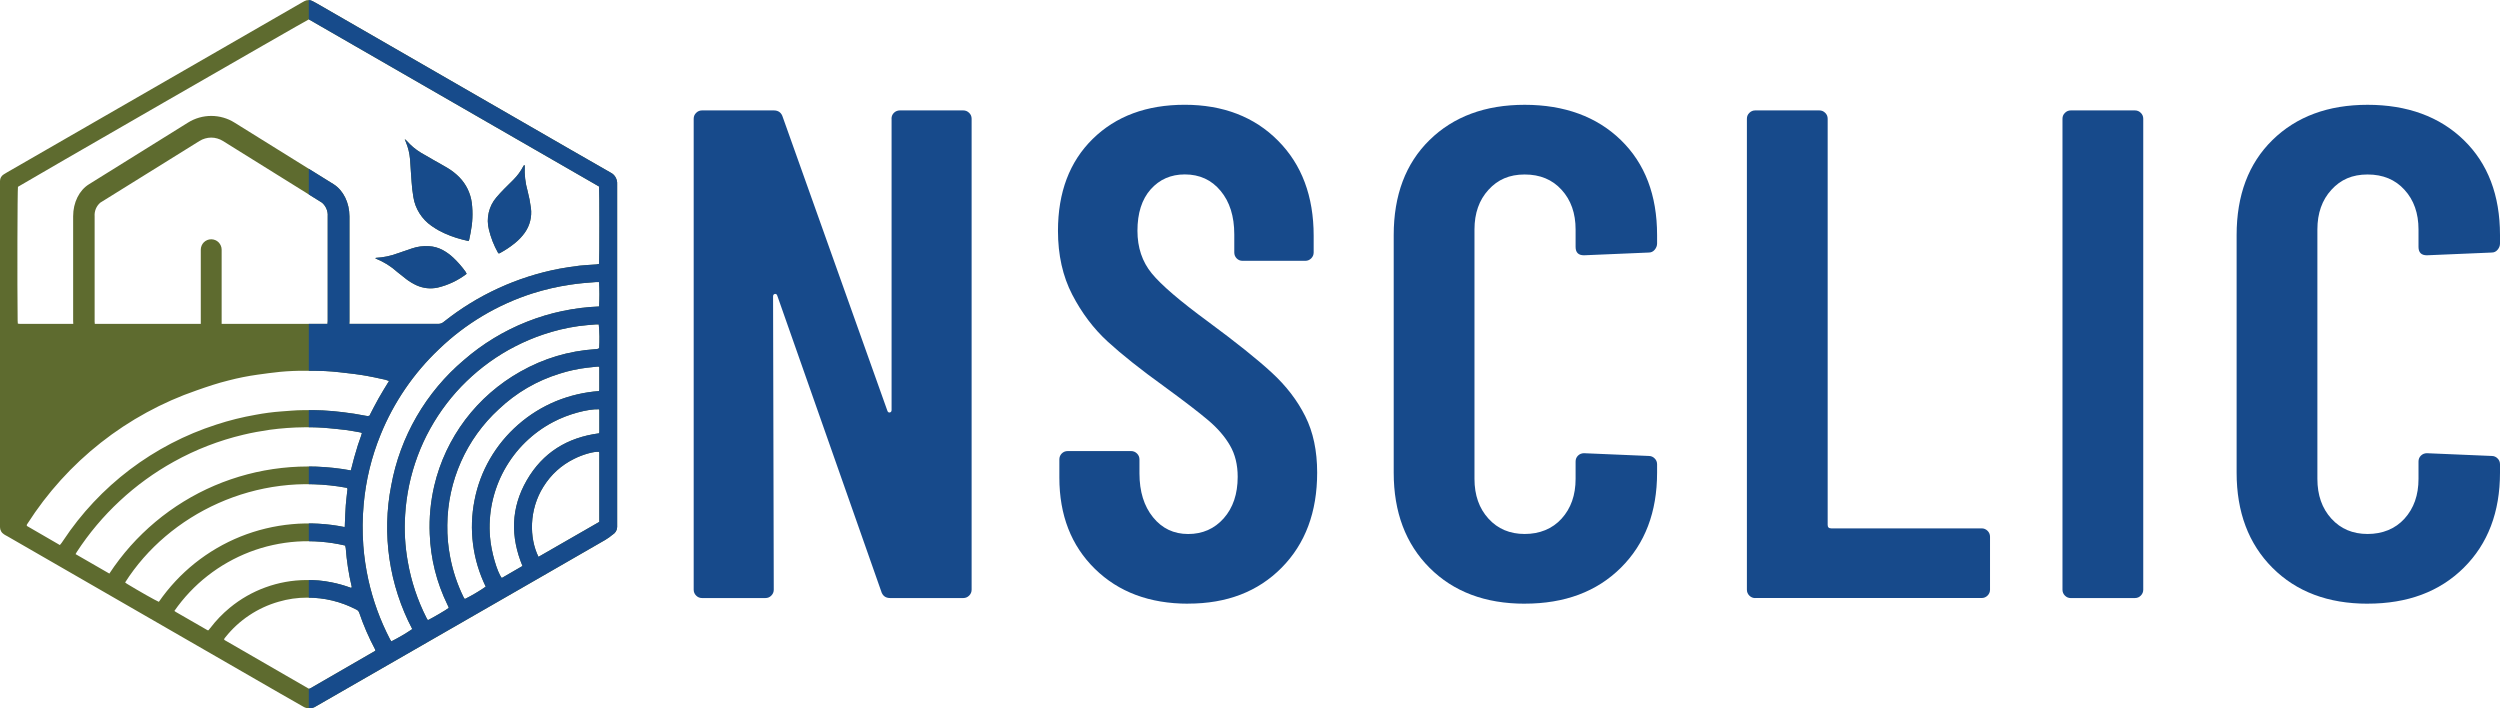 <?xml version="1.0" encoding="UTF-8"?><svg id="Layer_1" xmlns="http://www.w3.org/2000/svg" xmlns:xlink="http://www.w3.org/1999/xlink" viewBox="0 0 793.62 224.91"><defs><style>.cls-1{fill:none;}.cls-2{clip-path:url(#clippath);}.cls-3{fill:#174a8b;}.cls-4{fill:#174b8b;}.cls-5{fill:#5e6b2f;}</style><clipPath id="clippath"><rect class="cls-1" x="98.03" width="97.89" height="224.91"/></clipPath></defs><g><rect class="cls-1" x="0" width="195.92" height="224.91"/><path class="cls-5" d="m148.77,76.53c-.66-.16-1.3-.29-1.92-.46-2.59-.65-5.07-1.59-7.44-2.84-.84-.47-1.65-.98-2.44-1.53-1.54-1.08-2.81-2.41-3.81-4s-1.65-3.31-1.94-5.17c-.27-1.58-.45-3.18-.56-4.79-.2-2.39-.3-4.78-.49-7.17-.16-1.92-.61-3.78-1.36-5.55-.08-.19-.15-.39-.33-.88.37.33.52.43.64.57,1.3,1.48,2.8,2.74,4.5,3.77,1.41.85,2.86,1.66,4.3,2.48s2.82,1.57,4.19,2.39c1.35.81,2.58,1.78,3.69,2.9,1.09,1.11,1.98,2.38,2.66,3.78.68,1.41,1.12,2.88,1.32,4.43.38,3.18.24,6.34-.4,9.48-.12.69-.27,1.36-.42,2.09-.05.17-.12.34-.2.5Z"/><path class="cls-5" d="m166.53,52.44c.03.1.05.22.06.33-.14,2.68.17,5.3.9,7.88.47,1.77.81,3.56,1.05,5.38.18,1.38.1,2.73-.23,4.08-.33,1.34-.9,2.58-1.69,3.72-.89,1.25-1.94,2.36-3.14,3.32-1.45,1.19-3.01,2.23-4.67,3.13-.15.08-.3.14-.46.21-.11-.09-.2-.2-.29-.31-1.29-2.3-2.24-4.74-2.86-7.31-.45-1.78-.47-3.57-.06-5.37.42-1.8,1.22-3.4,2.41-4.8.78-.95,1.64-1.83,2.48-2.71.85-.88,1.99-1.95,2.97-2.95,1.27-1.27,2.31-2.7,3.14-4.29.06-.11.14-.22.21-.32,0,0,.11.02.19.01Z"/><path class="cls-5" d="m148.14,86.93c-2.77,2.11-5.84,3.57-9.23,4.38-2.29.47-4.51.23-6.65-.72-1.15-.53-2.23-1.17-3.24-1.94-.97-.74-1.93-1.5-2.87-2.27-2.05-1.86-4.37-3.29-6.95-4.31,0-.09.08-.21.11-.21,2.41-.12,4.74-.61,7-1.46,1.47-.53,2.95-1.04,4.44-1.52,1.75-.6,3.55-.84,5.4-.73,1.54.09,2.99.49,4.35,1.21,1.23.67,2.36,1.48,3.38,2.44,1.46,1.38,2.78,2.88,3.94,4.52.12.2.22.4.31.61Z"/><path class="cls-5" d="m195.42,56.29c-.4-.68-.94-1.19-1.65-1.53-8.44-4.8-16.83-9.67-25.24-14.51L100.43,1.01c-.44-.22-.8-.45-1.19-.64-.41-.23-.84-.34-1.31-.34s-.9.11-1.31.34c-.31.16-.62.34-.93.52l-23.69,13.65L2.3,54.68c-.38.22-.77.43-1.12.68-.76.48-1.15,1.18-1.18,2.08v109.89c0,.47.11.9.34,1.31.22.41.54.73.93.98.32.22.68.41,1.05.6l86.46,49.83,7.32,4.18c.64.42,1.33.63,2.09.63s1.46-.21,2.09-.63l.52-.3,71.9-41.34,19.46-11.21c.44-.26.87-.54,1.29-.85.38-.28.72-.61,1.11-.86.41-.26.74-.59.98-1.01.24-.42.37-.88.38-1.36v-54.81c-.02-17.99-.02-35.99,0-54,.05-.78-.11-1.52-.51-2.19ZM5.66,102.74c0-.36-.06-.68-.06-.98-.15-11.73-.07-41.33.1-42.46.98-.7,91.37-52.75,92.34-53.15l92.13,53.06c.14,1.05.14,23.47,0,24.56-.56.16-1.12.23-1.7.23-1.51.11-3.02.17-4.51.34-2.09.27-4.25.56-6.34.96-6.73,1.28-13.2,3.35-19.42,6.21-6.22,2.85-12,6.42-17.35,10.68-.53.44-1.14.65-1.83.63h-28.13c.02-.29.04-.59.04-.89v-33.26c-.02-4.33-1.94-8.23-5.04-10.19l-31.45-19.56c-1.1-.7-2.29-1.22-3.54-1.58-1.26-.36-2.54-.54-3.84-.54s-2.59.18-3.84.54c-1.26.36-2.44.89-3.54,1.58l-31.41,19.56c-3.14,1.93-5.05,5.82-5.05,10.17v33.28c0,.3.02.6.04.89H6.39c-.22-.01-.45-.06-.73-.08Zm24.38-.81v-33.26c-.06-.82.07-1.61.38-2.38.32-.76.79-1.41,1.41-1.95l31.49-19.58c.56-.35,1.15-.62,1.79-.8.63-.18,1.28-.28,1.94-.28s1.31.09,1.94.28c.64.18,1.23.45,1.79.8l31.45,19.58c.62.54,1.09,1.19,1.41,1.95.32.76.45,1.55.39,2.38v33.26c0,.31-.02.61-.06.89h-33.61v-23.56c0-.44-.08-.86-.26-1.27-.17-.4-.41-.76-.71-1.07-.31-.31-.67-.55-1.07-.71-.41-.17-.83-.25-1.27-.25s-.86.08-1.27.25c-.41.17-.76.41-1.07.71-.31.31-.55.67-.71,1.07-.17.41-.26.83-.26,1.27v23.56H30.09c-.03-.29-.06-.58-.06-.89Zm-11.04,71.09l-10.46-6.06c-.14-.38.07-.54.19-.73,3.14-4.91,6.66-9.52,10.56-13.83,3.91-4.32,8.15-8.27,12.73-11.88,4.57-3.6,9.42-6.8,14.54-9.59,5.11-2.79,10.42-5.14,15.93-7.03,3.33-1.17,6.67-2.3,10.08-3.13,3.03-.79,6.09-1.4,9.19-1.83,2.35-.32,4.71-.66,7.07-.89,2.69-.26,5.38-.37,8.08-.35,2.09,0,4.18,0,6.28.09,1.55.06,3.08.22,4.62.38,1.54.16,2.99.33,4.48.52,2.95.38,5.88.91,8.77,1.58.84.13,1.65.35,2.44.67-1.12,1.84-2.26,3.65-3.3,5.5-1.05,1.84-1.96,3.69-2.93,5.55-.39.11-.78.11-1.17,0-2.42-.48-4.83-.86-7.32-1.15-4.17-.52-8.35-.73-12.55-.64-2.33,0-4.67.26-7,.41-2.69.2-5.36.55-8.01,1.05-4.26.74-8.45,1.78-12.56,3.13-4.94,1.59-9.71,3.58-14.32,5.98-4.6,2.4-8.97,5.16-13.11,8.29-4.14,3.14-7.98,6.59-11.54,10.38s-6.76,7.83-9.62,12.16c-.31.5-.66.97-1.05,1.41Zm4.99,2.88c.16-.28.25-.49.38-.67,3.89-5.96,8.44-11.37,13.66-16.22,5.21-4.85,10.94-9.01,17.17-12.46,6.96-3.86,14.31-6.71,22.06-8.55,2.78-.67,5.58-1.16,8.37-1.57,3.66-.49,7.33-.76,11.03-.79,2.62-.06,5.23.05,7.84.3,1.73.18,3.47.32,5.23.55,1.76.23,3.14.51,4.69.78.17.05.32.12.47.22-.34,1.32-.9,2.54-1.28,3.82-.38,1.29-.81,2.64-1.18,3.97-.36,1.32-.68,2.6-1.05,4.05-3.62-.67-7.28-1.06-10.97-1.2-3.69-.13-7.36.01-11.03.42-3.67.41-7.29,1.08-10.85,2.02-3.56.94-7.05,2.13-10.44,3.58-3.39,1.45-6.66,3.14-9.8,5.07-3.14,1.93-6.12,4.07-8.95,6.44s-5.46,4.92-7.92,7.67c-2.45,2.76-4.68,5.67-6.7,8.75-3.6-2.06-7.11-4.09-10.71-6.17Zm16.19,9.33c-.16-.1-.31-.21-.46-.33,13.8-21.74,41.72-35.41,70.43-30.03.29.35.11.76.07,1.13-.14,1.45-.34,2.9-.45,4.36-.14,1.96-.2,3.94-.29,5.92,0,.31,0,.62-.06,1.04-2.76-.56-5.54-.92-8.34-1.07-2.81-.16-5.61-.11-8.42.15-2.8.26-5.57.71-8.3,1.37-2.73.66-5.4,1.51-8.01,2.56-2.61,1.05-5.12,2.28-7.55,3.7-2.43,1.42-4.74,3.01-6.94,4.76-2.19,1.76-4.25,3.66-6.16,5.71-1.92,2.06-3.67,4.24-5.27,6.55-1.03-.42-6.4-3.45-10.25-5.8Zm26.56,14.15l-.55.69h-.29l-10.09-5.81-.45-.32c1.47-2.11,3.08-4.1,4.85-5.97,1.77-1.87,3.66-3.6,5.69-5.18,2.03-1.59,4.16-3.02,6.4-4.28,2.24-1.27,4.56-2.36,6.96-3.29,2.41-.92,4.86-1.66,7.38-2.21,2.52-.55,5.06-.92,7.62-1.09s5.14-.15,7.7.06c2.57.21,5.1.61,7.61,1.2.08.25.14.51.18.77.31,4.14.94,8.24,1.9,12.28.01.08.01.16,0,.23-.2.24-.43.11-.64,0-1.9-.68-3.84-1.22-5.83-1.61-2.65-.53-5.33-.78-8.03-.72-4.42.04-8.71.81-12.86,2.32-4.15,1.51-7.93,3.67-11.34,6.48-2.32,1.91-4.39,4.06-6.2,6.45Zm31.59,19.23h-.21s-.08.01-.12,0l-26.23-15.15-.59-.34c-.06-.42.21-.62.4-.86,2.15-2.7,4.66-5.01,7.53-6.92,2.87-1.92,5.97-3.35,9.29-4.31,2.98-.88,6.03-1.32,9.14-1.31,5.49-.02,10.67,1.24,15.55,3.77.46.2.77.53.94.99,1.36,4.01,3.04,7.89,5.03,11.63.05.15.09.3.12.46l-20.86,12.05Zm91.92-52.94l-19.31,11.1c-2.94-5.94-3.04-14.97,1.58-22.29,2.41-3.85,5.65-6.8,9.72-8.82,2.79-1.41,6.28-2.38,7.92-2.24.05.1.08.21.09.32v21.92Zm0-28.44c-.02.11-.06.23-.11.33-10.03,1.32-17.86,6.12-22.92,14.91-5.06,8.78-5.21,17.88-1.36,27.2h.01c-2.2,1.31-4.4,2.57-6.58,3.81-1.48-1.85-3.38-8.42-3.73-13.01-.16-1.83-.18-3.67-.06-5.51.11-1.84.36-3.66.74-5.46.39-1.8.9-3.57,1.54-5.29.64-1.73,1.41-3.4,2.3-5.02.89-1.61,1.89-3.16,3-4.63,1.11-1.47,2.33-2.85,3.65-4.14,1.32-1.29,2.72-2.48,4.21-3.56,1.49-1.09,3.06-2.06,4.69-2.91,4.73-2.52,11.09-4.18,14.53-4.03.05.1.08.21.1.32v6.99Zm0-13.6c-.02.17-.05.34-.09.51h.01c-4.74.35-9.31,1.43-13.7,3.22-4.4,1.83-8.39,4.31-11.97,7.44-3.58,3.13-6.57,6.76-8.95,10.86-2.37,4.1-4.01,8.48-4.91,13.13-.92,4.65-1.08,9.31-.47,14.01.61,4.7,1.96,9.17,4.03,13.43-2.12,1.47-4.33,2.78-6.64,3.93-.14-.17-.27-.35-.38-.54-2-4.07-3.42-8.33-4.27-12.78-.66-3.35-.96-6.73-.91-10.15.03-3.46.4-6.89,1.13-10.27.73-3.39,1.8-6.66,3.2-9.82,1.41-3.17,3.12-6.16,5.14-8.97,2.03-2.81,4.31-5.39,6.87-7.73,5.59-5.28,12.07-9.06,19.44-11.32,2.76-.88,5.58-1.49,8.46-1.84l3.3-.36c.19-.01.38-.01.57,0,.06.1.14.18.14.24v7.01Zm-.06-13.06h-.02c-.38.21-.78.3-1.2.27-8.47.57-16.39,2.95-23.77,7.12-3.41,1.92-6.59,4.16-9.54,6.73-2.95,2.57-5.6,5.42-7.96,8.54-2.35,3.12-4.36,6.46-6.02,9.99-1.66,3.54-2.94,7.21-3.83,11.02-1.17,5.04-1.65,10.14-1.43,15.3.3,7.85,2.17,15.31,5.6,22.38.14.28.28.56.4.85.01.08.01.15,0,.23-.74.53-1.51,1.02-2.3,1.46l-.42.26-.83.48c-1.22.71-2.44,1.38-3.05,1.67-.14-.22-.29-.44-.41-.67-2.88-5.68-4.87-11.66-5.96-17.93-.88-4.93-1.16-9.89-.83-14.88.19-3.18.62-6.33,1.28-9.45.66-3.12,1.55-6.17,2.66-9.16,1.11-2.99,2.44-5.88,3.99-8.67,1.54-2.79,3.29-5.45,5.22-7.98s4.06-4.91,6.35-7.12,4.73-4.26,7.33-6.12c2.59-1.85,5.31-3.52,8.16-4.97,2.84-1.46,5.78-2.7,8.8-3.72,3.65-1.24,7.38-2.14,11.19-2.68,1.87-.27,3.78-.38,5.67-.55.27-.02.54-.02.81,0,.24,2.53.29,5.06.12,7.6Zm-.01-13.28c-3.93.15-7.81.64-11.66,1.45-3.84.81-7.59,1.94-11.24,3.39-3.65,1.44-7.16,3.19-10.51,5.22-3.36,2.04-6.52,4.35-9.48,6.92-3.01,2.54-5.77,5.31-8.29,8.32-2.52,3.01-4.77,6.22-6.73,9.61-1.97,3.4-3.64,6.94-4.99,10.62-1.36,3.68-2.39,7.46-3.09,11.32-.76,3.85-1.18,7.73-1.27,11.65-.09,3.92.15,7.82.72,11.7.57,3.88,1.46,7.68,2.68,11.41,1.21,3.73,2.73,7.33,4.56,10.8-2.13,1.44-4.35,2.74-6.65,3.9-.15-.21-.29-.42-.41-.64-3.12-5.99-5.41-12.29-6.88-18.88-.79-3.6-1.33-7.23-1.61-10.9-.32-4.39-.28-8.77.12-13.15.69-7.61,2.47-14.95,5.36-22.03,2.08-5.13,4.69-9.98,7.81-14.56,3.12-4.57,6.7-8.77,10.72-12.58,4.21-4.06,8.83-7.58,13.85-10.58,5.03-2.99,10.32-5.38,15.9-7.16,3.89-1.23,7.84-2.14,11.87-2.74,2.71-.42,5.43-.64,8.16-.84h1.05c.16,2.58.16,5.17,0,7.76Z"/><g class="cls-2"><path class="cls-4" d="m148.77,76.53c-.66-.16-1.3-.29-1.92-.46-2.59-.65-5.07-1.59-7.44-2.84-.84-.47-1.65-.98-2.44-1.53-1.54-1.08-2.81-2.41-3.81-4s-1.65-3.31-1.94-5.17c-.27-1.58-.45-3.18-.56-4.79-.2-2.39-.3-4.78-.49-7.17-.16-1.92-.61-3.78-1.36-5.55-.08-.19-.15-.39-.33-.88.37.33.52.43.64.57,1.3,1.48,2.8,2.74,4.5,3.77,1.41.85,2.86,1.66,4.3,2.48s2.82,1.57,4.19,2.39c1.35.81,2.58,1.78,3.69,2.9,1.09,1.11,1.98,2.38,2.66,3.78.68,1.41,1.12,2.88,1.32,4.43.38,3.18.24,6.34-.4,9.48-.12.69-.27,1.36-.42,2.09-.05.17-.12.34-.2.5Zm17.76-24.09c.03.1.05.22.06.33-.14,2.68.17,5.3.9,7.88.47,1.77.81,3.56,1.05,5.38.18,1.38.1,2.73-.23,4.08-.33,1.34-.9,2.58-1.69,3.72-.89,1.25-1.94,2.36-3.14,3.32-1.45,1.19-3.01,2.23-4.67,3.13-.15.08-.3.14-.46.21-.11-.09-.2-.2-.29-.31-1.29-2.3-2.24-4.74-2.86-7.31-.45-1.78-.47-3.57-.06-5.37.42-1.8,1.22-3.4,2.41-4.8.78-.95,1.64-1.83,2.48-2.71.85-.88,1.99-1.95,2.97-2.95,1.27-1.27,2.31-2.7,3.14-4.29.06-.11.14-.22.21-.32,0,0,.11.02.19.01Zm-18.39,34.48c-2.77,2.11-5.84,3.57-9.23,4.38-2.29.47-4.51.23-6.65-.72-1.15-.53-2.23-1.17-3.24-1.94-.97-.74-1.93-1.5-2.87-2.27-2.05-1.86-4.37-3.29-6.95-4.31,0-.09.08-.21.11-.21,2.41-.12,4.74-.61,7-1.46,1.47-.53,2.95-1.04,4.44-1.52,1.75-.6,3.55-.84,5.4-.73,1.54.09,2.99.49,4.35,1.21,1.23.67,2.36,1.48,3.38,2.44,1.46,1.38,2.78,2.88,3.94,4.52.12.2.22.4.31.61Zm47.28-30.64c-.4-.68-.94-1.19-1.65-1.53-8.44-4.8-16.83-9.67-25.24-14.51L100.43,1.01c-.44-.22-.8-.45-1.19-.64-.41-.23-.84-.34-1.31-.34s-.9.11-1.31.34c-.31.16-.62.34-.93.52l-23.69,13.65L2.3,54.68c-.38.22-.77.43-1.12.68-.76.48-1.15,1.18-1.18,2.08v109.89c0,.47.11.9.34,1.31.22.41.54.73.93.98.32.22.68.41,1.05.6l86.46,49.83,7.32,4.18c.64.42,1.33.63,2.09.63s1.46-.21,2.09-.63l.52-.3,71.9-41.34,19.46-11.21c.44-.26.87-.54,1.29-.85.38-.28.72-.61,1.11-.86.41-.26.74-.59.98-1.01.24-.42.37-.88.38-1.36v-54.81c-.02-17.99-.02-35.99,0-54,.05-.78-.11-1.52-.51-2.19ZM5.66,102.74c0-.36-.06-.68-.06-.98-.15-11.73-.07-41.33.1-42.46.98-.7,91.37-52.75,92.34-53.15l92.13,53.06c.14,1.05.14,23.47,0,24.56-.56.16-1.12.23-1.7.23-1.51.11-3.02.17-4.51.34-2.09.27-4.25.56-6.34.96-6.73,1.28-13.2,3.35-19.42,6.21-6.22,2.85-12,6.42-17.35,10.68-.53.44-1.14.65-1.83.63h-28.13c.02-.29.04-.59.04-.89v-33.26c-.02-4.33-1.94-8.23-5.04-10.19l-31.45-19.56c-1.1-.7-2.29-1.22-3.54-1.58-1.26-.36-2.54-.54-3.84-.54s-2.59.18-3.84.54c-1.26.36-2.44.89-3.54,1.58l-31.41,19.56c-3.14,1.93-5.05,5.82-5.05,10.17v33.28c0,.3.02.6.04.89H6.39c-.22-.01-.45-.06-.73-.08Zm24.38-.81v-33.26c-.06-.82.07-1.61.38-2.38.32-.76.79-1.41,1.41-1.95l31.49-19.58c.56-.35,1.15-.62,1.79-.8.63-.18,1.28-.28,1.94-.28s1.31.09,1.94.28c.64.18,1.23.45,1.79.8l31.45,19.58c.62.54,1.09,1.19,1.41,1.95.32.76.45,1.55.39,2.38v33.26c0,.31-.02.61-.06.89h-33.61v-23.56c0-.44-.08-.86-.26-1.27-.17-.4-.41-.76-.71-1.07-.31-.31-.67-.55-1.07-.71-.41-.17-.83-.25-1.27-.25s-.86.08-1.27.25c-.41.17-.76.41-1.07.71-.31.31-.55.67-.71,1.07-.17.41-.26.83-.26,1.27v23.56H30.09c-.03-.29-.06-.58-.06-.89Zm-11.04,71.09l-10.46-6.06c-.14-.38.07-.54.19-.73,3.14-4.91,6.66-9.52,10.56-13.83,3.91-4.32,8.15-8.27,12.73-11.88,4.57-3.6,9.42-6.8,14.54-9.59,5.11-2.79,10.42-5.14,15.93-7.03,3.33-1.17,6.67-2.3,10.08-3.13,3.03-.79,6.09-1.4,9.19-1.83,2.35-.32,4.71-.66,7.07-.89,2.69-.26,5.38-.37,8.08-.35,2.09,0,4.18,0,6.28.09,1.55.06,3.08.22,4.62.38,1.54.16,2.99.33,4.48.52,2.95.38,5.88.91,8.77,1.58.84.13,1.65.35,2.44.67-1.12,1.84-2.26,3.65-3.3,5.5-1.05,1.84-1.96,3.69-2.93,5.55-.39.11-.78.11-1.17,0-2.42-.48-4.83-.86-7.32-1.15-4.17-.52-8.35-.73-12.55-.64-2.33,0-4.67.26-7,.41-2.69.2-5.36.55-8.01,1.05-4.26.74-8.45,1.78-12.56,3.13-4.94,1.59-9.71,3.58-14.32,5.98-4.6,2.4-8.97,5.16-13.11,8.29-4.14,3.14-7.98,6.59-11.54,10.38s-6.76,7.83-9.62,12.16c-.31.5-.66.97-1.05,1.41Zm4.99,2.88c.16-.28.25-.49.38-.67,3.89-5.96,8.44-11.37,13.66-16.22,5.21-4.85,10.94-9.01,17.17-12.46,6.96-3.86,14.31-6.71,22.06-8.55,2.78-.67,5.58-1.16,8.37-1.57,3.66-.49,7.33-.76,11.03-.79,2.62-.06,5.23.05,7.84.3,1.73.18,3.47.32,5.23.55,1.76.23,3.14.51,4.69.78.17.05.32.12.47.22-.34,1.32-.9,2.54-1.28,3.82-.38,1.29-.81,2.64-1.18,3.97-.36,1.32-.68,2.6-1.05,4.05-3.62-.67-7.28-1.06-10.97-1.2-3.69-.13-7.36.01-11.03.42-3.67.41-7.29,1.08-10.85,2.02-3.56.94-7.05,2.13-10.44,3.58-3.39,1.45-6.66,3.14-9.8,5.07-3.14,1.93-6.12,4.07-8.95,6.44s-5.46,4.92-7.92,7.67c-2.45,2.76-4.68,5.67-6.7,8.75-3.6-2.06-7.11-4.09-10.71-6.17Zm16.19,9.33c-.16-.1-.31-.21-.46-.33,13.8-21.74,41.72-35.41,70.43-30.03.29.35.11.76.07,1.13-.14,1.45-.34,2.9-.45,4.36-.14,1.96-.2,3.94-.29,5.92,0,.31,0,.62-.06,1.04-2.76-.56-5.54-.92-8.34-1.07-2.81-.16-5.61-.11-8.42.15-2.8.26-5.57.71-8.3,1.37-2.73.66-5.4,1.51-8.01,2.56-2.61,1.05-5.12,2.28-7.55,3.7-2.43,1.42-4.74,3.01-6.94,4.76-2.19,1.76-4.25,3.66-6.16,5.71-1.92,2.06-3.67,4.24-5.27,6.55-1.03-.42-6.4-3.45-10.25-5.8Zm26.56,14.15l-.55.69h-.29l-10.09-5.81-.45-.32c1.47-2.11,3.08-4.1,4.85-5.97,1.77-1.87,3.66-3.6,5.69-5.18,2.03-1.59,4.16-3.02,6.4-4.28,2.24-1.27,4.56-2.36,6.96-3.29,2.41-.92,4.86-1.66,7.38-2.21,2.52-.55,5.06-.92,7.62-1.09s5.14-.15,7.7.06c2.57.21,5.1.61,7.61,1.2.08.25.14.51.18.77.31,4.14.94,8.24,1.9,12.28.01.08.01.16,0,.23-.2.24-.43.11-.64,0-1.9-.68-3.84-1.22-5.83-1.61-2.65-.53-5.33-.78-8.03-.72-4.42.04-8.71.81-12.86,2.32-4.15,1.51-7.93,3.67-11.34,6.48-2.32,1.91-4.39,4.06-6.2,6.45Zm31.59,19.23h-.21s-.08.01-.12,0l-26.23-15.15-.59-.34c-.06-.42.21-.62.4-.86,2.15-2.7,4.66-5.01,7.53-6.92,2.87-1.92,5.97-3.35,9.29-4.31,2.98-.88,6.03-1.32,9.14-1.31,5.49-.02,10.67,1.24,15.55,3.77.46.2.77.53.94.99,1.36,4.01,3.04,7.89,5.03,11.63.05.15.09.3.12.46l-20.86,12.05Zm91.92-52.94l-19.31,11.1c-2.94-5.94-3.04-14.97,1.58-22.29,2.41-3.85,5.65-6.8,9.72-8.82,2.79-1.41,6.28-2.38,7.92-2.24.05.1.08.21.09.32v21.92Zm0-28.44c-.02.11-.06.23-.11.33-10.03,1.32-17.86,6.12-22.92,14.91-5.06,8.78-5.21,17.88-1.36,27.2h.01c-2.2,1.31-4.4,2.57-6.58,3.81-1.48-1.85-3.38-8.42-3.73-13.01-.16-1.83-.18-3.67-.06-5.51.11-1.84.36-3.66.74-5.46.39-1.8.9-3.57,1.54-5.29.64-1.73,1.41-3.4,2.3-5.02.89-1.61,1.89-3.16,3-4.63,1.11-1.47,2.33-2.85,3.65-4.14,1.32-1.29,2.72-2.48,4.21-3.56,1.49-1.09,3.06-2.06,4.69-2.91,4.73-2.52,11.09-4.18,14.53-4.03.05.1.08.21.1.32v6.99Zm0-13.6c-.02.17-.05.34-.09.51h.01c-4.74.35-9.31,1.43-13.7,3.22-4.4,1.83-8.39,4.31-11.97,7.44-3.58,3.13-6.57,6.76-8.95,10.86-2.37,4.1-4.01,8.48-4.91,13.13-.92,4.65-1.08,9.31-.47,14.01.61,4.7,1.96,9.17,4.03,13.43-2.12,1.47-4.33,2.78-6.64,3.93-.14-.17-.27-.35-.38-.54-2-4.07-3.42-8.33-4.27-12.78-.66-3.35-.96-6.73-.91-10.15.03-3.46.4-6.89,1.13-10.27.73-3.39,1.8-6.66,3.2-9.82,1.41-3.17,3.12-6.16,5.14-8.97,2.03-2.81,4.31-5.39,6.87-7.73,5.59-5.28,12.07-9.06,19.44-11.32,2.76-.88,5.58-1.49,8.46-1.84l3.3-.36c.19-.01.38-.01.57,0,.06.1.14.18.14.24v7.01Zm-.06-13.06h-.02c-.38.21-.78.3-1.2.27-8.47.57-16.39,2.95-23.77,7.12-3.41,1.92-6.59,4.16-9.54,6.73-2.95,2.57-5.6,5.42-7.96,8.54-2.35,3.12-4.36,6.46-6.02,9.99-1.66,3.54-2.94,7.21-3.83,11.02-1.17,5.04-1.65,10.14-1.43,15.3.3,7.85,2.17,15.31,5.6,22.38.14.28.28.56.4.85.01.08.01.15,0,.23-.74.53-1.51,1.02-2.3,1.46l-.42.26-.83.48c-1.22.71-2.44,1.38-3.05,1.67-.14-.22-.29-.44-.41-.67-2.88-5.68-4.87-11.66-5.96-17.93-.88-4.93-1.16-9.89-.83-14.88.19-3.18.62-6.33,1.28-9.45.66-3.12,1.55-6.17,2.66-9.16,1.11-2.99,2.44-5.88,3.99-8.67,1.54-2.79,3.29-5.45,5.22-7.98s4.06-4.91,6.35-7.12,4.73-4.26,7.33-6.12c2.59-1.85,5.31-3.52,8.16-4.97,2.84-1.46,5.78-2.7,8.8-3.72,3.65-1.24,7.38-2.14,11.19-2.68,1.87-.27,3.78-.38,5.67-.55.27-.02.54-.02.81,0,.24,2.53.29,5.06.12,7.6Zm-.01-13.28c-3.93.15-7.81.64-11.66,1.45-3.84.81-7.59,1.94-11.24,3.39-3.65,1.44-7.16,3.19-10.51,5.22-3.36,2.04-6.52,4.35-9.48,6.92-3.01,2.54-5.77,5.31-8.29,8.32-2.52,3.01-4.77,6.22-6.73,9.61-1.97,3.4-3.64,6.94-4.99,10.62-1.36,3.68-2.39,7.46-3.09,11.32-.76,3.85-1.18,7.73-1.27,11.65-.09,3.92.15,7.82.72,11.7.57,3.88,1.46,7.68,2.68,11.41,1.21,3.73,2.73,7.33,4.56,10.8-2.13,1.44-4.35,2.74-6.65,3.9-.15-.21-.29-.42-.41-.64-3.12-5.99-5.41-12.29-6.88-18.88-.79-3.6-1.33-7.23-1.61-10.9-.32-4.39-.28-8.77.12-13.15.69-7.61,2.47-14.95,5.36-22.03,2.08-5.13,4.69-9.98,7.81-14.56,3.12-4.57,6.7-8.77,10.72-12.58,4.21-4.06,8.83-7.58,13.85-10.58,5.03-2.99,10.32-5.38,15.9-7.16,3.89-1.23,7.84-2.14,11.87-2.74,2.71-.42,5.43-.64,8.16-.84h1.05c.16,2.58.16,5.17,0,7.76Z"/></g></g><path class="cls-3" d="m283.01,37.7c0-.75.25-1.37.75-1.87s1.16-.78,1.91-.78h20.12c.73,0,1.35.27,1.87.78.52.5.78,1.12.78,1.87v149.5c0,.73-.27,1.36-.78,1.87-.52.52-1.15.78-1.87.78h-23.21c-1.48,0-2.44-.73-2.87-2.22l-32.96-93.76c-.15-.45-.41-.64-.78-.56-.37.09-.56.34-.56.78l.22,93.11c0,.73-.27,1.36-.78,1.87-.5.52-1.12.78-1.87.78h-20.12c-.73,0-1.36-.26-1.87-.78-.52-.52-.78-1.14-.78-1.87V37.7c0-.75.26-1.37.78-1.87.52-.52,1.14-.78,1.87-.78h22.78c1.48,0,2.44.73,2.87,2.19l33.18,93.14c.14.44.41.62.78.56.37-.08.56-.34.56-.78V37.7Z"/><path class="cls-3" d="m377.19,191.64c-12.23,0-22.11-3.69-29.62-11.06-7.52-7.37-11.28-17.04-11.28-28.99v-5.75c0-.73.25-1.35.75-1.87.52-.52,1.16-.78,1.91-.78h20.12c.73,0,1.35.27,1.87.78.52.52.78,1.15.78,1.87v4.44c0,5.75,1.44,10.4,4.31,13.93,2.87,3.55,6.59,5.31,11.15,5.31s8.34-1.66,11.28-4.97c2.95-3.33,4.44-7.73,4.44-13.19,0-3.83-.81-7.14-2.44-9.94-1.62-2.81-3.92-5.47-6.87-7.97-2.94-2.5-7.65-6.11-14.12-10.84-7.37-5.31-13.31-10.03-17.81-14.15-4.5-4.12-8.26-9.1-11.28-14.93-3.02-5.83-4.53-12.58-4.53-20.25,0-12.22,3.67-21.95,11.03-29.18,7.37-7.23,17.11-10.84,29.21-10.84s22.1,3.8,29.62,11.4c7.54,7.58,11.31,17.65,11.31,30.18v5.31c0,.73-.27,1.36-.78,1.87s-1.15.78-1.87.78h-19.93c-.73,0-1.36-.26-1.87-.78-.5-.52-.75-1.14-.75-1.87v-5.75c0-5.75-1.45-10.35-4.34-13.81-2.87-3.48-6.67-5.22-11.37-5.22-4.42,0-8.03,1.59-10.84,4.75-2.8,3.17-4.19,7.55-4.19,13.15,0,5.31,1.51,9.81,4.53,13.5,3.02,3.69,8.95,8.78,17.81,15.28,8.97,6.62,15.75,12.04,20.31,16.25,4.58,4.21,8.12,8.83,10.62,13.84,2.52,5,3.78,10.97,3.78,17.9,0,12.52-3.76,22.58-11.28,30.18-7.52,7.61-17.4,11.4-29.65,11.4Z"/><path class="cls-3" d="m484.01,191.64c-12.54,0-22.61-3.8-30.21-11.4-7.58-7.6-11.37-17.66-11.37-30.18v-75.42c0-12.69,3.79-22.75,11.37-30.18,7.6-7.45,17.67-11.19,30.21-11.19s22.86,3.73,30.53,11.19c7.66,7.44,11.5,17.5,11.5,30.18v2.66c0,.73-.27,1.4-.78,2-.5.59-1.12.87-1.87.87l-20.56.87c-1.77,0-2.66-.88-2.66-2.66v-5.53c0-5.16-1.48-9.36-4.44-12.59-2.94-3.25-6.84-4.87-11.72-4.87s-8.55,1.62-11.5,4.87c-2.96,3.23-4.44,7.43-4.44,12.59v79.17c0,5.17,1.48,9.37,4.44,12.62,2.95,3.25,6.79,4.87,11.5,4.87s8.78-1.62,11.72-4.87c2.95-3.25,4.44-7.45,4.44-12.62v-5.5c0-.75.25-1.37.75-1.87s1.16-.78,1.91-.78l20.56.87c.75,0,1.37.27,1.87.78.52.5.78,1.12.78,1.87v2.66c0,12.52-3.84,22.58-11.5,30.18-7.67,7.61-17.84,11.4-30.53,11.4Z"/><path class="cls-3" d="m557.2,189.86c-.73,0-1.36-.26-1.87-.78-.52-.52-.78-1.14-.78-1.87V37.7c0-.75.26-1.37.78-1.87.52-.52,1.14-.78,1.87-.78h20.34c.75,0,1.37.27,1.87.78.52.5.78,1.12.78,1.87v128.94c0,.73.37,1.09,1.12,1.09h47.77c.73,0,1.35.27,1.87.78.52.52.78,1.15.78,1.87v16.81c0,.73-.27,1.36-.78,1.87-.52.52-1.15.78-1.87.78h-71.89Z"/><path class="cls-3" d="m657.38,189.86c-.73,0-1.36-.26-1.87-.78-.52-.52-.78-1.14-.78-1.87V37.7c0-.75.26-1.37.78-1.87.52-.52,1.14-.78,1.87-.78h20.34c.75,0,1.37.27,1.87.78.52.5.78,1.12.78,1.87v149.5c0,.73-.27,1.36-.78,1.87-.5.52-1.12.78-1.87.78h-20.34Z"/><path class="cls-3" d="m751.59,191.64c-12.54,0-22.61-3.8-30.21-11.4-7.58-7.6-11.37-17.66-11.37-30.18v-75.42c0-12.69,3.79-22.75,11.37-30.18,7.6-7.45,17.67-11.19,30.21-11.19s22.86,3.73,30.53,11.19c7.66,7.44,11.5,17.5,11.5,30.18v2.66c0,.73-.27,1.4-.78,2-.5.59-1.12.87-1.87.87l-20.56.87c-1.77,0-2.66-.88-2.66-2.66v-5.53c0-5.16-1.48-9.36-4.44-12.59-2.94-3.25-6.84-4.87-11.72-4.87s-8.55,1.62-11.5,4.87c-2.96,3.23-4.44,7.43-4.44,12.59v79.17c0,5.17,1.48,9.37,4.44,12.62,2.95,3.25,6.79,4.87,11.5,4.87s8.78-1.62,11.72-4.87c2.95-3.25,4.44-7.45,4.44-12.62v-5.5c0-.75.25-1.37.75-1.87s1.16-.78,1.91-.78l20.56.87c.75,0,1.37.27,1.87.78.52.5.78,1.12.78,1.87v2.66c0,12.52-3.84,22.58-11.5,30.18-7.67,7.61-17.84,11.4-30.53,11.4Z"/></svg>